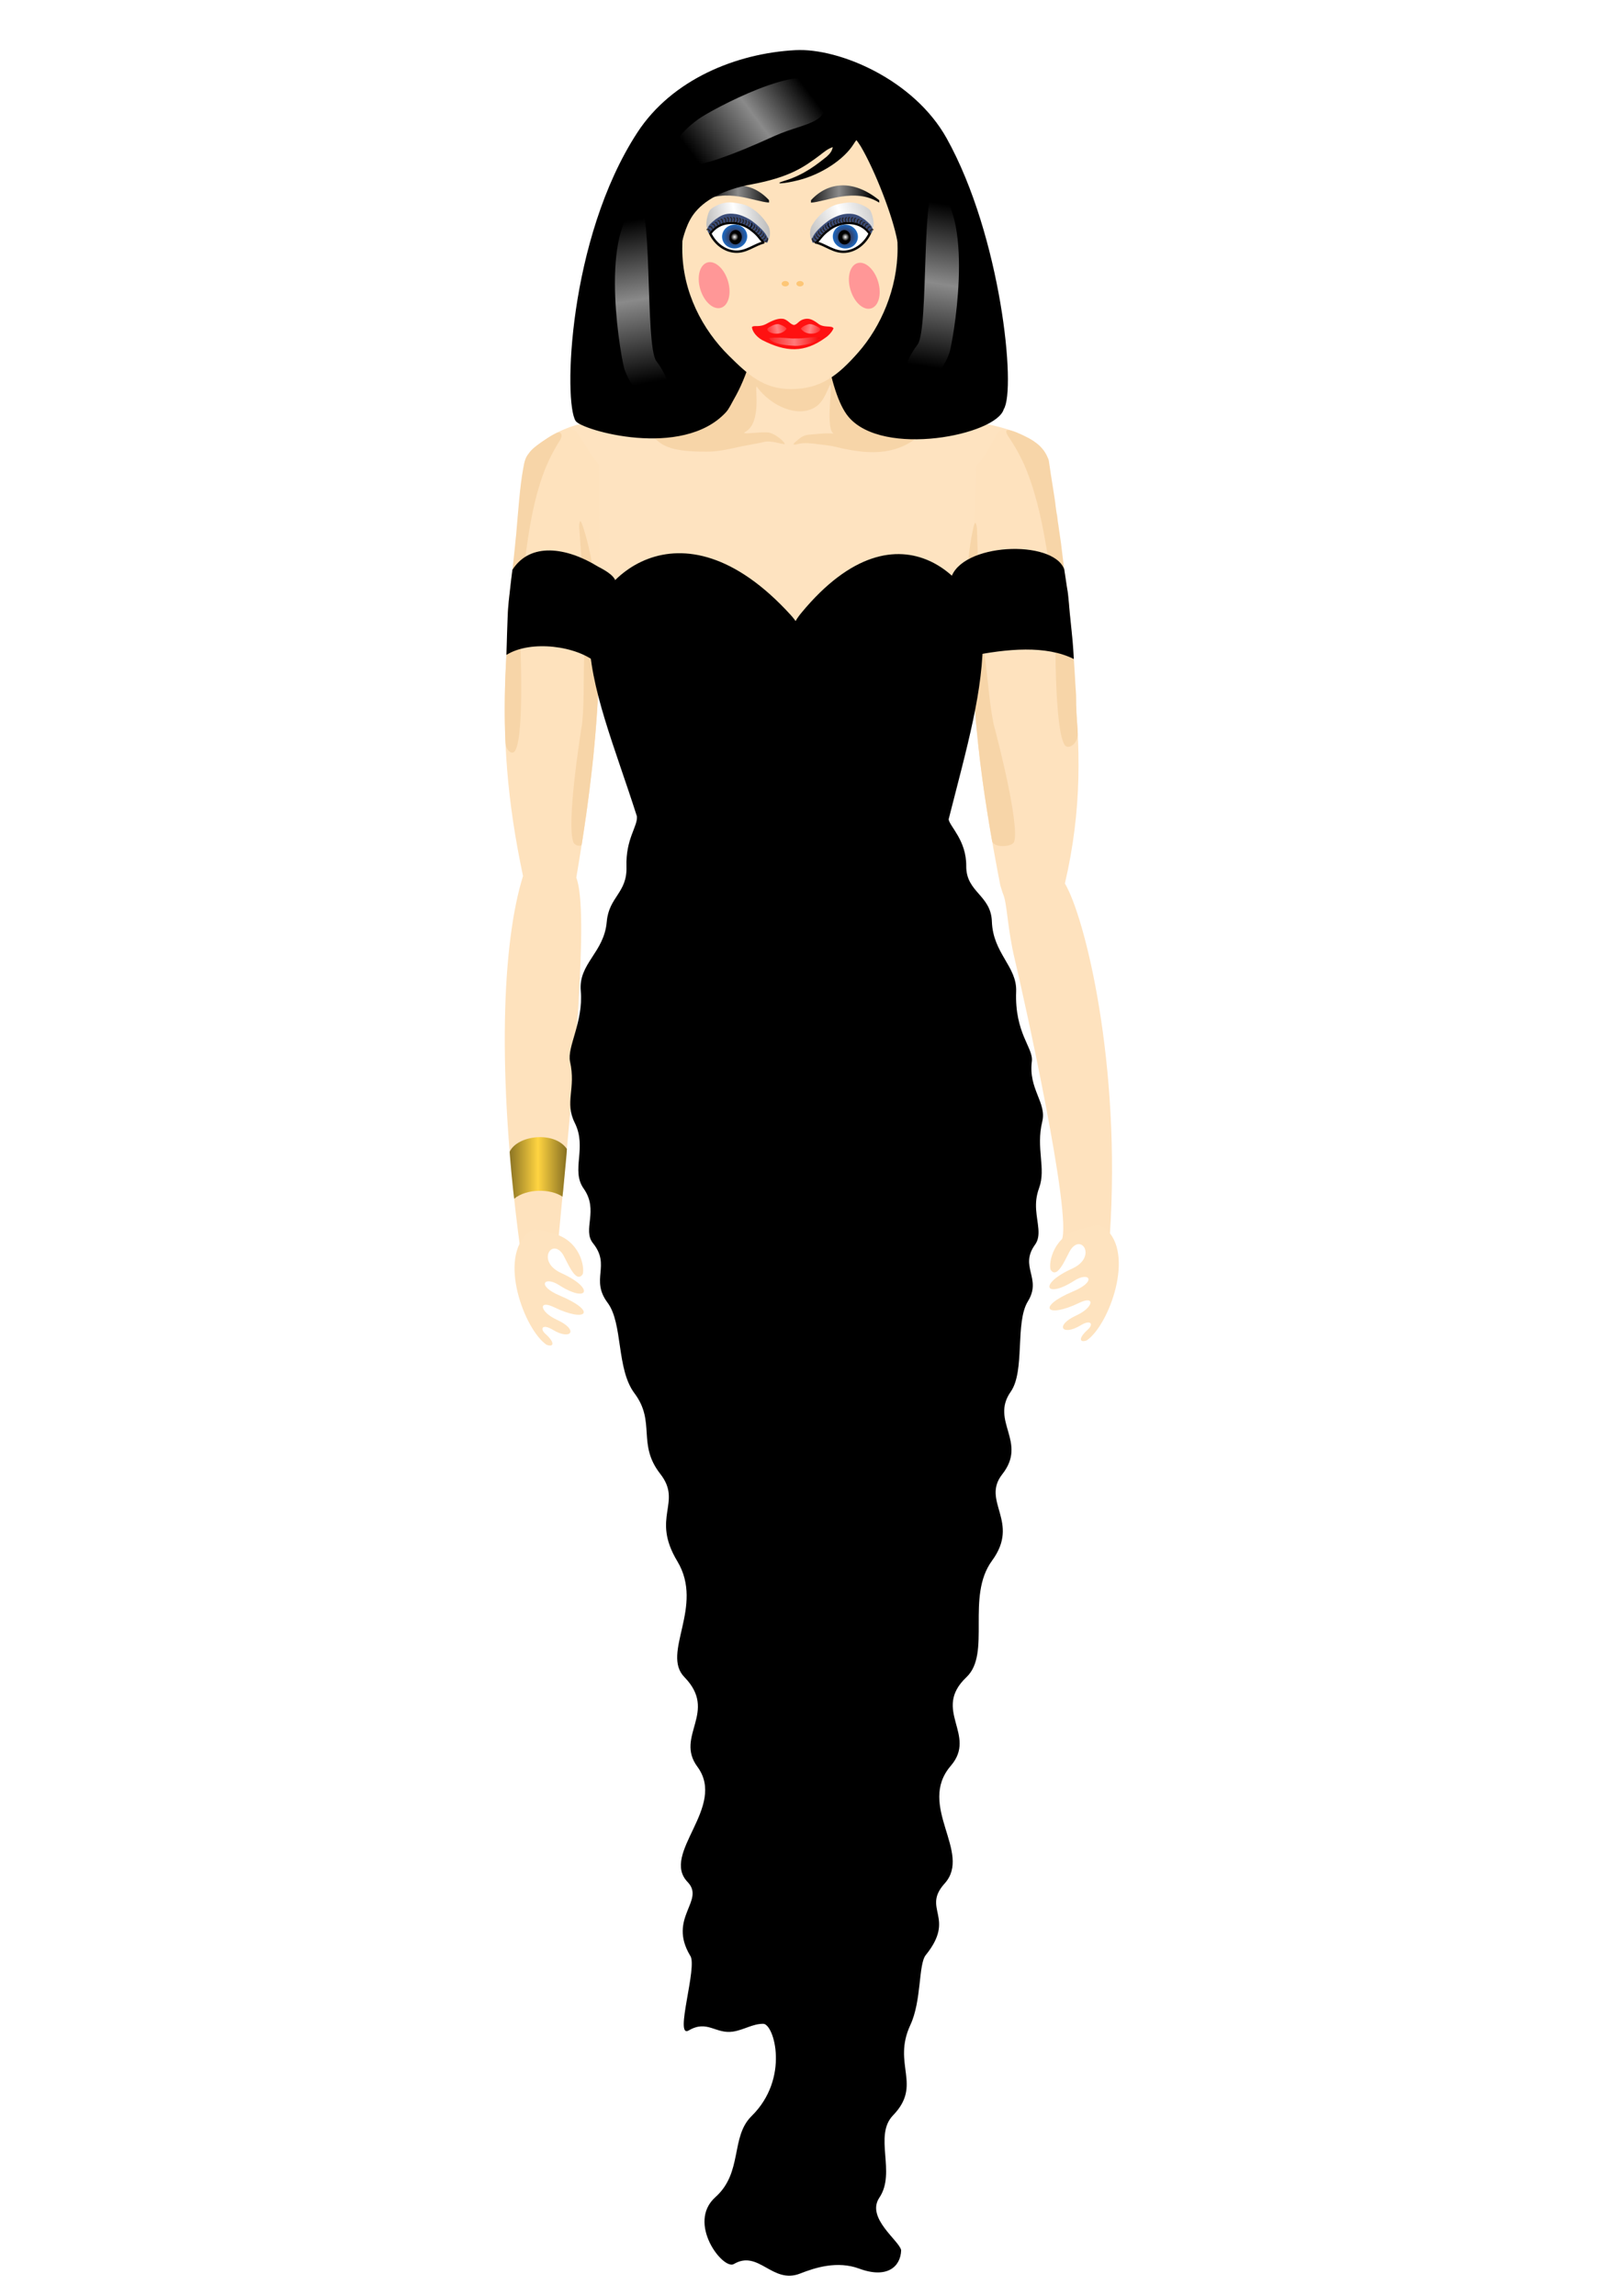 <?xml version="1.0" encoding="UTF-8"?>
<svg viewBox="0 0 744.09 1052.4" xmlns="http://www.w3.org/2000/svg" xmlns:xlink="http://www.w3.org/1999/xlink">
<defs>
<linearGradient id="c">
<stop offset="0"/>
<stop stop-color="#8a8a8a" offset=".487"/>
<stop offset="1"/>
</linearGradient>
<filter id="r" x="-.178" y="-.357" width="1.356" height="1.715">
<feGaussianBlur stdDeviation="0.62"/>
</filter>
<filter id="s" x="-.178" y="-.357" width="1.356" height="1.715">
<feGaussianBlur stdDeviation="0.62"/>
</filter>
<filter id="q" x="-.106" y="-.621" width="1.212" height="2.241">
<feGaussianBlur stdDeviation="0.974"/>
</filter>
<filter id="e" x="-1.292" y="-.865" width="3.584" height="2.729">
<feGaussianBlur stdDeviation="7.356"/>
</filter>
<linearGradient id="p" x1="323.09" x2="351.22" y1="105.11" y2="105.11" gradientUnits="userSpaceOnUse">
<stop offset="0"/>
<stop stop-color="#8a8a8a" offset=".454"/>
<stop offset="1"/>
</linearGradient>
<linearGradient id="o" x1="304.5" x2="364.73" y1="115.99" y2="105.85" gradientUnits="userSpaceOnUse">
<stop stop-color="#6c6c6c" offset="0"/>
<stop stop-color="#fff" offset=".487"/>
<stop stop-color="#6c6c6c" offset="1"/>
</linearGradient>
<radialGradient id="b" cx="405.45" cy="398.43" r="27.02" gradientTransform="matrix(1.41 -.062 .091 1.624 -202.45 -223.48)" gradientUnits="userSpaceOnUse">
<stop stop-color="#431b1b" offset="0"/>
<stop stop-color="#0f86ff" offset=".939"/>
<stop stop-color="#471717" offset="1"/>
</radialGradient>
<radialGradient id="a" cx="376.5" cy="401.16" r="3.599" gradientTransform="matrix(1 0 0 1.143 0 -57.309)" gradientUnits="userSpaceOnUse">
<stop stop-color="#fff" offset="0"/>
<stop stop-color="#fff" stop-opacity="0" offset="1"/>
</radialGradient>
<linearGradient id="n" x1="365.81" x2="336.75" y1="199.9" y2="199.1" gradientTransform="matrix(.878 -.02 .017 .729 40.164 74.886)" gradientUnits="userSpaceOnUse">
<stop stop-color="#eb0000" offset="0"/>
<stop stop-color="#ffeded" offset=".434"/>
<stop stop-color="#eb0000" offset="1"/>
</linearGradient>
<linearGradient id="d" x1="343.36" x2="351.75" y1="208.65" y2="207.03" gradientTransform="matrix(1 -.022 .022 1 -4.565 6.396)" gradientUnits="userSpaceOnUse">
<stop stop-color="#ff5858" offset="0"/>
<stop stop-color="#fff" offset=".492"/>
<stop stop-color="#ff5858" offset="1"/>
</linearGradient>
<linearGradient id="m" x1="318.5" x2="364.88" y1="92.977" y2="58.183" gradientTransform="translate(-2.233 -4.466)" gradientUnits="userSpaceOnUse">
<stop offset="0"/>
<stop stop-color="#8a8a8a" offset=".555"/>
<stop offset="1"/>
</linearGradient>
<linearGradient id="l" x1="365.82" x2="395.28" y1="105.15" y2="105.15" gradientUnits="userSpaceOnUse">
<stop offset="0"/>
<stop stop-color="#8a8a8a" offset=".502"/>
<stop offset="1"/>
</linearGradient>
<linearGradient id="k" x1="-64.513" x2="676.05" y1="433.24" y2="704.06" gradientTransform="matrix(-.1 0 0 .1 413.76 56.16)" gradientUnits="userSpaceOnUse">
<stop stop-color="#6c6c6c" offset="0"/>
<stop stop-color="#fff" offset=".528"/>
<stop stop-color="#6c6c6c" offset="1"/>
</linearGradient>
<linearGradient id="j" x1="332.81" x2="369.73" y1="233.85" y2="273.41" gradientTransform="matrix(-.689 .738 -.738 -.689 676.14 452.34)" gradientUnits="userSpaceOnUse">
<stop offset="0"/>
<stop stop-color="#ffd441" offset=".496"/>
<stop offset="1"/>
</linearGradient>
<linearGradient id="i" x1="310.52" x2="356.08" y1="831.66" y2="831.42" gradientTransform="matrix(1.048 -.095 .095 1.048 -78.072 -.378)" gradientUnits="userSpaceOnUse">
<stop stop-color="#fee2bd" offset="0"/>
<stop stop-color="#ffedd2" offset=".58"/>
<stop stop-color="#fee2bd" offset="1"/>
</linearGradient>
<linearGradient id="h" x1="333.45" x2="389.58" y1="826.67" y2="841.09" gradientTransform="matrix(1.04 -.164 .158 .999 -111.06 45.908)" gradientUnits="userSpaceOnUse">
<stop stop-color="#fee2bd" offset="0"/>
<stop stop-color="#ffedd2" offset=".486"/>
<stop stop-color="#fee2bd" offset="1"/>
</linearGradient>
<linearGradient id="g" x1="283.56" x2="295.35" y1="117.23" y2="188.7" gradientTransform="translate(-2.265 .755)" gradientUnits="userSpaceOnUse" xlink:href="#c"/>
<linearGradient id="f" x1="283.56" x2="295.35" y1="117.23" y2="188.7" gradientTransform="matrix(-1 0 0 1 717.4 -6.582)" gradientUnits="userSpaceOnUse" xlink:href="#c"/>
</defs>
<g transform="matrix(1.034 0 0 1.034 -8.935 -19.798)">
<path d="m461.3 487.95c-9.66-60.51-42.76-61.19-35.25-128.72 16.06-59.72 48.51-115.88 35.96-145.83-0.95-1.91-5.34-3.89-12.85-5.61-2.85-0.66-6.3-1.23-9.77-1.78-14.45-2.27-33.37-3.33-49.34-1.53-20.4 2.31-5.49-24.31-12.25-26.43-10.33-3.25-45.43-4.32-43.85 1.77 1.24 4.79 1.94 25.52-10.71 24.53-36.7-2.88-66.52 2.21-68.81 8.81-11.22 31.49 8.56 57.96 31.85 142.61 24.11 61.9-15.14 69.75-20.78 132.2 0 0 24.03-0.43 195.8-0.02z" fill="#fee3c0"/>
<path d="m334.49 178.22c0.17-0.16 0.61-0.46 1.11-0.73 0.2-0.11 0.39-0.22 0.6-0.29 0.8-0.27 1.64-0.47 1.88-0.52 0.7-0.16 1.39-0.33 2.15-0.46s1.64-0.33 3.54-0.49c2.23-0.19 3.78-0.13 6.47-0.26 1.01-0.06 2.14-0.04 3.15-0.04 0.93 0.01 1.77 0 2.52 0 0.88 0.01 1.52 0.07 2.26 0.09 0.42 0.01 1.01 0.11 1.4 0.12 0.43 0 0.96 0.09 1.64 0.11 1.13 0.05 1.83 0.09 3.12 0.2 2.79 0.25 7.08 0.59 10.95 1.15 1.24 0.18 2.46 0.35 3.52 0.61 0.7 0.16 1.36 0.3 1.93 0.47 0.39 0.12 0.76 0.23 1.07 0.34 1.07 0.4 1.07 0.75 1.15 0.96 0.06 0.15 0.23 0.43 0.37 1.07 0.29 1.38 0.17 3.57 0.13 4.25-0.14 1.99-0.41 5.88-0.55 7.97-0.17 2.67-0.23 4.93 0.19 6.64 0.07 0.26 0.16 0.5 0.24 0.74 0.07 0.19 0.13 0.34 0.22 0.52 0.16 0.32 0.3 0.58 0.44 0.82 0.25 0.42 0.52 0.83 0.84 1.17 0.19 0.21 0.43 0.44 0.77 0.7 0.28 0.22 0.62 0.46 1.1 0.7 0.78 0.39 1.41 0.53 1.99 0.49 1.01-0.06 1.61-0.08 2.77-0.21 0.49-0.05 0.83-0.08 1.23-0.13 0.72-0.07 1.48-0.11 2.1-0.16 0.59-0.05 1.09-0.16 1.81-0.19 0.56-0.03 1.13-0.02 1.52-0.05 1.25-0.06 2.63-0.15 3.76-0.19 1.3-0.04 2.25-0.01 3.7-0.03 0.17-0.01 0.91-0.01 1.68-0.01 0.7 0 1.44-0.01 1.9-0.01 0.97 0 1.97 0.03 2.99 0.06 0.41 0.01 0.87 0.02 1.29 0.03 0.95 0.02 1.86 0.06 2.71 0.09 0.53 0.03 1.06 0.05 1.52 0.07 0.42 0.02 0.78 0.05 1.13 0.06 0.52 0.02 1.02 0.06 1.5 0.09 2.53 0.16 1.04 1.6-0.39 3.94-2.82 4.6-10.6 11.59-23.82 11.69-8.95 0.07-17.17-2.61-19.45-2.87-4.87-0.57-10.52-1.66-13.57-0.88-3.69 0.95-3.18 0.31 0.05-2.3 2.28-1.84 4-1.66 7.5-1.99 6.12-0.57 7.81-0.13 7.65-0.21-3.5-1.78-0.75-19.64-1.26-21.51-0.43-1.6-2.11 6.32-6.22 9.33-7.96 5.81-20.44-0.14-26.47-8.43-1.55-2.14 2.62 15.43-5.15 19.81-2.7 1.53 5.6-0.01 9.66 0.27 3.65 0.24 8.44 4.91 7.66 5.25-2.82-0.38-5.29-1.47-8.47-1.14-3.57 0.9-8.16 1.48-14.98 3.03-3.56 0.82-7.35 1.41-11.03 1.41-14.63 0.04-19.42-2.05-23.43-6.36-0.94-1.74-0.13-9.44 1.04-9.46 0.78-0.02 2.05-0.02 2.65-0.03 0.44 0 0.83 0.02 1.21 0.01 0.37-0.01 0.8 0.02 1.14 0.02 0.63 0 1.26 0.03 1.81 0.02 0.36 0 0.69 0.01 1.02 0.01 0.75 0 1.39 0.02 2.36 0.04 0.77 0.02 1.59 0.07 2.42 0.1 0.6 0.01 1.2 0.03 1.77 0.07 0.47 0.03 0.93 0.04 1.37 0.06 3.4 0.13 4.56 0.25 7.73 0.49 0.78 0.06 1.35 0.06 1.91 0.01 0.63-0.06 1.21-0.2 2.08-0.48 1.24-0.39 2.57-1.46 3.23-2.13 0.5-0.5 0.9-1.14 1.12-1.47 0.11-0.16 0.23-0.33 0.32-0.51 0.19-0.33 0.36-0.63 0.5-0.91 0.48-1.01 1.05-2.58 1.41-4.07 0.22-0.92 0.71-3.03 0.83-5.59 0.05-1.05 0.12-2.05 0.08-2.94-0.02-0.71 0-1.31-0.03-1.66-0.02-0.28-0.03-0.54-0.06-0.81-0.09-0.81-0.14-1.61-0.21-2.26-0.06-0.59-0.45-1.51-0.38-2.21 0.06-0.55 0.47-0.98 0.59-1.09z" fill="#f7d5a8"/>
<path d="m242.08 224.1c1.52-5.11 5.02-7.73 8.38-9.99 15.84-10.63 12.42-2.65 23.75 11.11 0.31 77.08 3.23 104.86-10.05 183.01 5.76 14.51-0.9 87.25-8.13 162.37l-16.82 1.32c-10.42-77.79-7.86-134.86 1.33-164.43-14.32-67.42-6.98-108.9 1.54-183.39z" fill="#fee2bd"/>
<path d="m233.16 309.96c0.01-0.22 0.03-0.52 0.05-0.75 0.01-0.27 0.04-0.75 0.06-1.03 0.02-0.42 0.04-0.62 0.06-0.87 0.01-0.2 0.02-0.35 0.03-0.55 0.01-0.26 0.04-0.51 0.05-0.77 0.04-0.66 0.05-1.28 0.09-1.94 0.26-4.45 0.19-8.83 0.41-14.75 0.79-9.2 1.96-16.58 2.92-26.59 0.02-0.19 0.04-0.37 0.06-0.56 0.03-0.29 0.05-0.59 0.09-0.9 0.07-0.71 0.12-1.44 0.2-2.18 0.04-0.33 0.08-0.67 0.11-1 0.03-0.3 0.07-0.6 0.1-0.9 0.03-0.35 0.08-0.71 0.11-1.07 0.89-10.1 1.66-21.59 3.15-29.37 0.16-0.8 0.25-1.5 0.39-2.09 0.66-2.8 1.28-3.49 2.56-5.19 0.93-1.11 1.85-1.89 3.13-2.88 1.21-0.94 2.59-1.88 3.91-2.72 0.34-0.22 0.67-0.45 0.98-0.66 0.49-0.33 0.98-0.63 1.45-0.9 0.32-0.19 0.65-0.36 0.95-0.52 0.24-0.13 0.48-0.25 0.71-0.36 0.14-0.06 0.27-0.13 0.41-0.21 1.91-1.01 3.34 0.28 1.9 2.92-3.02 4.77-5.76 10.14-7.71 15.63-0.48 1.34-0.93 2.69-1.35 4.05-3.44 11.08-5.13 22.53-6.44 32.76-0.32 10.38-2.34 20.74-2.45 32.44 0.41 7.62 1.96 45.12-1.87 52.61-1.1 2.72-4.39 0.47-4.47-3.59-0.01-0.33-0.04-0.75-0.05-1.11-0.02-0.4-0.03-0.82-0.05-1.24-0.02-0.33-0.02-0.69-0.04-1.03-0.02-0.38-0.03-0.82-0.04-1.21-0.01-0.41-0.01-0.76-0.03-1.17-0.01-0.27-0.01-0.54-0.01-0.8-0.02-0.54-0.04-1.07-0.05-1.6 0-0.31-0.01-0.79-0.01-1.09 0.01-0.67-0.01-1.22-0.02-1.84 0-0.27-0.01-1.12-0.01-1.37 0.01-0.71 0-1.42 0-2.01 0.01-1.81 0-3.19 0.03-5.42 0.02-1.36 0.06-2.8 0.09-4.25 0.01-0.3 0.04-1.31 0.05-1.61 0.02-1.05 0.07-1.83 0.09-2.92 0.01-0.47 0.05-1.21 0.07-1.68 0.03-0.54 0.07-1.14 0.08-1.68 0-0.59 0.07-1.3 0.08-1.9 0.02-0.66 0.09-1.29 0.11-1.95 0.02-0.99 0.08-1.21 0.12-2.18z" fill="#f7d5a8"/>
<path d="m472.09 224.04c-1.21-4.61-3.97-7.4-6.97-9.52-0.35-0.25-0.71-0.51-1.08-0.73-16.42-10.08-10.73-1.34-22.51 12.03-2.89 77.02-4.56 107.66 10.67 185.97 0.66 1.88 0.75 2.57 1.25 3.78 1.82 4.4 1.8 14.98 5.16 29.01 4.26 17.78 25.48 113.83 20.81 124.31l21.27-1.46c5.23-76.84-11.09-141.91-19.88-156.63 15.37-66.07-2.7-112.02-8.72-186.76z" fill="#fee2be"/>
<path d="m484.48 307.4c-0.52-6.92-1.26-12.31-1.89-20.78-0.57-5.66-1.43-10.58-2.2-15.94-0.47-3.37-0.79-6.86-1.31-10.75-0.34-2.32-0.7-4.64-1.04-7.14-0.05-0.39-0.07-0.74-0.15-1.12-0.08-0.41-0.15-0.8-0.2-1.2-0.11-0.93-0.18-1.71-0.3-2.55-0.04-0.37-0.13-0.73-0.21-1.09l-0.15-0.87c-0.12-0.78-0.23-1.52-0.31-2.27-0.14-1.25-0.28-2.47-0.48-3.69-0.32-1.91-0.56-3.64-0.84-5.37-0.32-2.01-0.64-3.92-0.9-5.71-0.03-0.25-0.08-0.49-0.11-0.74-0.15-1.21-0.34-2.36-0.51-3.45-0.05-0.38-0.06-0.64-0.2-1.34-0.06-0.32-0.14-0.54-0.31-0.98-0.24-0.6-0.34-0.8-0.5-1.11-0.06-0.13-0.08-0.16-0.12-0.24-0.1-0.21-0.14-0.29-0.2-0.41-0.11-0.25-0.19-0.35-0.28-0.51-0.11-0.19-0.21-0.32-0.29-0.47-0.11-0.21-0.19-0.31-0.28-0.44-0.11-0.17-0.23-0.32-0.33-0.46-0.16-0.22-0.3-0.37-0.46-0.57-0.08-0.12-0.21-0.24-0.3-0.36-0.12-0.15-0.26-0.3-0.4-0.45-0.11-0.12-0.26-0.25-0.38-0.39-0.13-0.15-0.36-0.38-0.59-0.57-0.11-0.09-0.24-0.18-0.34-0.27-0.19-0.17-0.34-0.27-0.52-0.42-0.15-0.13-0.32-0.23-0.47-0.36-0.16-0.14-0.4-0.28-0.57-0.42-0.13-0.12-0.32-0.22-0.47-0.32-0.21-0.15-0.41-0.26-0.64-0.41-0.23-0.14-0.47-0.28-0.7-0.43-0.12-0.09-0.26-0.14-0.39-0.22s-0.27-0.15-0.41-0.23c-0.21-0.11-0.43-0.21-0.64-0.32-0.39-0.2-0.78-0.4-1.17-0.59-0.33-0.16-0.66-0.31-0.98-0.48-0.56-0.28-1.13-0.53-1.68-0.75-0.32-0.14-0.65-0.28-0.96-0.41-0.57-0.24-1.13-0.42-1.63-0.58-2.47-0.81-3.79-0.67-2.13 2.14 3.2 4.65 6.14 9.91 8.29 15.33 4.83 12.13 7.26 25.07 9.16 36.49 0.71 10.36 3.11 20.64 3.66 32.33-0.13 7.62-0.27 45.16 3.84 52.5 1.31 2.94 6.19 0.23 6.03-4.79-0.04-1.31-0.15-2.73-0.26-4.17-0.02-0.32-0.06-0.65-0.08-0.98s-0.04-0.62-0.06-0.95c-0.18-2.44-0.23-4.82-0.29-6.58-0.04-1.69 0.03-3.62-0.14-5.67-0.12-1.37-0.18-2.77-0.29-4.22-0.02-0.27-0.03-0.5-0.04-0.75-0.01-0.65-0.03-1.3-0.1-1.96-0.02-0.19-0.04-0.38-0.04-0.58-0.03-0.68-0.07-1.35-0.12-2.03-0.02-0.27-0.04-0.52-0.05-0.78-0.04-0.96-0.15-1.92-0.19-2.88-0.01-0.29-0.04-0.58-0.06-0.87-0.09-1.47-0.21-2.94-0.32-4.4z" fill="#f7d5a8"/>
<path transform="matrix(1.278 .029 -.034 1.507 -391.82 -387.11)" d="m671.62 377.04c-2.38 7.62-41.5 15.1-53.78 3.26-14.52-14.01-14.11-88.18-23.1-88.18-8.43 0 0.41 57.27-16.74 83.73-0.87 1.34-1.6 2.89-2.73 3.97-14.73 14.09-49.78 6.21-51.99 3.54-4.41-5.34-4.1-53.48 19.13-85.24 11.56-15.81 33.67-23.97 54.21-25.27 15.07-0.95 41.28 7.84 53.1 24.93 19.63 28.39 26.13 73.39 21.9 79.26z"/>
<path d="m406.62 129.27c0 17.93-7.48 34.78-17.43 46.1-9.03 10.27-16.62 16.26-29.9 16.26-12.04 0-18.88-6.27-27.57-14.89-11.45-11.36-20.57-28.02-20.57-47.47 0-34.2 20.22-61.55 48.14-61.55s47.33 27.35 47.33 61.55z" fill="#fee2bd"/>
<path d="m349.62 107.88c-7.49-8.158-18.7-9.418-30.26 0v1.06c10.92-6.86 23.72-0.32 30.26 0v-1.06z" fill="url(#p)"/>
<path d="m347.47 126.55c-1.43-1-1.62-1.58-2.8-2.92-0.43-0.49-0.97-1.01-1.52-1.51-0.23-0.2-0.48-0.38-0.71-0.57-0.21-0.17-0.45-0.33-0.64-0.49-1.54-1.3-3.6-2.26-5.61-2.72-1.6-0.41-3.06-0.48-4.42-0.36-3.55 0.31-6.3 2.05-8.22 4.68 2.09 4.26 6.08 7.66 10.93 8.03 4.93 0.38 8.44-2.98 12.99-4.14z" fill="#fff" stroke="#000" stroke-width="1.079"/>
<path d="m348.99 126.3c-0.39 0.18-0.92-0.78-1.19-0.92-0.29-0.16-0.61-0.44-1.06-1.01-0.85-1.09-1.69-2.05-2.53-2.96-0.49-0.52-1.14-0.97-1.62-1.42-0.69-0.64-1.51-1.08-2.22-1.53-0.17-0.11-0.25-0.21-0.42-0.31-0.06-0.03-0.13-0.08-0.18-0.12-6.5-4.35-12.57-2.5-17.04 3.55-1.99-2.53-0.08-8.35 0.73-9.37 1.11-1.17 5.34-3.9 10.38-3.24 4.51 0.59 6.46 1.14 9.96 3.84 1.59 1.23 4.06 3.76 5.68 6.79 1.06 2.58 0.49 5.39-0.49 6.7z" fill="url(#o)"/>
<path d="m348.73 126.78c-0.95-0.44-1.4-0.63-2.23-1.75-6.52-8.79-17.58-10.46-23.55-2.39-0.29-0.38-0.47-0.77-0.56-1.13-0.53-2.1 2.01-3.87 3.52-5.14 2.05-1.43 3.85-2.7 7.57-2.49 1.81 0.1 3.89 0.54 7.13 2.31 1.77 0.96 4.56 3.35 5.99 4.87 2.32 2.48 3.1 4.51 2.13 5.72z" fill="#3a4c78"/>
<path transform="matrix(-.205 -.018 -.02 .18 425.46 59.582)" d="m432.47 398.43a27.02 29.22 0 1 1-54.04 0 27.02 29.22 0 1 1 54.04 0z" fill="url(#b)"/>
<path transform="matrix(-.103 .001 -.001 .109 376.96 80.46)" d="m432.18 398.43a26.728 29.22 0 1 1-53.46 0 26.728 29.22 0 1 1 53.46 0z"/>
<path d="m337 123.57c-0.78-2.07-2.25-2.54-3.87-1.8l0.05 0.28c1.76-0.64 2.94-0.11 3.57 1.71l0.25-0.19z" opacity=".846"/>
<path d="m331.97 125.21c0.77 2.06 2.25 2.54 3.87 1.8l-0.06-0.28c-1.76 0.64-2.93 0.11-3.57-1.72l-0.24 0.2z" opacity=".846"/>
<path transform="matrix(-.46 -.043 -.042 .416 524.39 -26.527)" d="m380.09 401.16a3.599 4.113 0 1 1-7.19 0 3.599 4.113 0 1 1 7.19 0z" fill="url(#a)"/>
<path d="m349.07 124.71-0.26 0.07c0.28 0.77-0.37 1.04-1.05 1.51 0.07 0.07 0.14 0.13 0.21 0.18 0.84-0.48 1.45-0.93 1.1-1.76z" fill="#241f1c" stroke="#241f1c" stroke-width=".16"/>
<path d="m348.02 123.77-0.26 0.07c0.29 0.78-0.31 0.95-0.98 1.48 0.03 0.05 0.11 0.14 0.18 0.22 0.83-0.52 1.42-0.93 1.06-1.77z" fill="#241f1c" stroke="#241f1c" stroke-width=".16"/>
<path d="m347.21 122.71-0.26 0.07c0.27 0.78-0.31 1-1.01 1.46l0.18 0.22c0.84-0.47 1.43-0.9 1.09-1.75z" fill="#241f1c" stroke="#241f1c" stroke-width=".16"/>
<path d="m346.26 121.65-0.25 0.08c0.33 0.76-0.24 1.03-0.91 1.53l0.19 0.21c0.8-0.53 1.37-1.01 0.97-1.82z" fill="#241f1c" stroke="#241f1c" stroke-width=".16"/>
<path d="m345.22 120.59-0.26 0.1c0.37 0.74-0.19 1.04-0.83 1.57l0.2 0.2c0.78-0.57 1.33-1.07 0.89-1.87z" fill="#241f1c" stroke="#241f1c" stroke-width=".16"/>
<path d="m344.19 119.74-0.25 0.11c0.41 0.72-0.13 1.04-0.73 1.61l0.21 0.19c0.74-0.61 1.25-1.14 0.77-1.91z" fill="#241f1c" stroke="#241f1c" stroke-width=".16"/>
<path d="m343.13 118.85-0.25 0.13c0.43 0.7-0.1 1.05-0.69 1.66l0.22 0.17c0.73-0.65 1.22-1.21 0.72-1.96z" fill="#241f1c" stroke="#241f1c" stroke-width=".16"/>
<path d="m341.97 118.06-0.24 0.15c0.49 0.65 0 1.05-0.53 1.7l0.23 0.16c0.66-0.71 1.1-1.32 0.54-2.01z" stroke="#000" stroke-width=".16"/>
<path d="m340.66 117.3-0.22 0.18c0.53 0.6 0.07 1.04-0.42 1.75l0.25 0.13c0.61-0.78 1.01-1.43 0.39-2.06z" fill="#241f1c" stroke="#241f1c" stroke-width=".16"/>
<path d="m339.33 116.67-0.21 0.19c0.57 0.55 0.14 1.04-0.3 1.78l0.25 0.11c0.56-0.82 0.91-1.5 0.26-2.08z" fill="#241f1c" stroke="#241f1c" stroke-width=".16"/>
<path d="m338.04 116.25-0.2 0.2c0.6 0.52 0.2 1.03-0.19 1.79l0.25 0.1c0.51-0.86 0.83-1.55 0.14-2.09z" fill="#241f1c" stroke="#241f1c" stroke-width=".16"/>
<path d="m336.67 115.86-0.18 0.22c0.64 0.47 0.27 1.01-0.06 1.8l0.26 0.08c0.45-0.9 0.71-1.61-0.02-2.1z" fill="#241f1c" stroke="#241f1c" stroke-width=".16"/>
<path d="m335.37 115.56-0.18 0.24c0.67 0.41 0.32 0.97 0.02 1.79l0.26 0.05c0.42-0.92 0.65-1.66-0.1-2.08z" fill="#241f1c" stroke="#241f1c" stroke-width=".16"/>
<path d="m333.93 115.45-0.15 0.24c0.7 0.35 0.41 0.95 0.18 1.79l0.27 0.03c0.32-0.96 0.48-1.72-0.3-2.06z" fill="#241f1c" stroke="#241f1c" stroke-width=".16"/>
<path d="m332.53 115.36-0.13 0.26c0.73 0.28 0.5 0.9 0.35 1.76h0.28c0.23-0.98 0.32-1.75-0.5-2.02z" fill="#241f1c" stroke="#241f1c" stroke-width=".16"/>
<path d="m331.12 115.44-0.11 0.28c0.75 0.19 0.55 0.87 0.46 1.74l0.27-0.03c0.17-1 0.21-1.81-0.62-1.99z" fill="#241f1c" stroke="#241f1c" stroke-width=".16"/>
<path d="m329.78 115.74-0.09 0.29c0.77 0.12 0.63 0.77 0.63 1.64l0.27-0.06c0.07-1.01 0.03-1.77-0.81-1.87z" fill="#241f1c" stroke="#241f1c" stroke-width=".16"/>
<path d="m328.3 116.2-0.06 0.29c0.77 0.05 0.71 0.72 0.78 1.59l0.26-0.08c-0.03-1.02-0.13-1.78-0.98-1.8z" fill="#241f1c" stroke="#241f1c" stroke-width=".16"/>
<path d="m326.91 116.82-0.03 0.29c0.78-0.07 0.79 0.59 0.96 1.43l0.25-0.12c-0.13-0.99-0.33-1.72-1.18-1.6z" fill="#241f1c" stroke="#241f1c" stroke-width=".16"/>
<path d="m325.68 117.62v0.29c0.77-0.14 0.83 0.52 1.07 1.34l0.24-0.14c-0.22-0.98-0.47-1.69-1.31-1.49z" fill="#241f1c" stroke="#241f1c" stroke-width=".16"/>
<path d="m324.39 118.44 0.03 0.29c0.75-0.22 0.88 0.44 1.2 1.23l0.22-0.17c-0.31-0.95-0.63-1.63-1.45-1.35z" fill="#241f1c" stroke="#241f1c" stroke-width=".16"/>
<path d="m323.12 119.6 0.07 0.29c0.72-0.35 0.93 0.25 1.36 0.97l0.21-0.19c-0.45-0.88-0.86-1.49-1.64-1.07z" fill="#241f1c" stroke="#241f1c" stroke-width=".16"/>
<path d="m321.96 120.83 0.09 0.28c0.69-0.42 0.95 0.17 1.44 0.84l0.19-0.22c-0.51-0.82-0.98-1.39-1.72-0.9z" fill="#241f1c" stroke="#241f1c" stroke-width=".16"/>
<g transform="matrix(1.089 0 0 1.089 -26.125 -65.613)" fill="#fdc676">
<path transform="matrix(0 -.642 .62 0 233.97 414.83)" d="m346.72 189.82a1.7 2.379 0 1 1-3.4 0 1.7 2.379 0 1 1 3.4 0z"/>
<path transform="matrix(0 -.642 .62 0 239.97 414.83)" d="m346.72 189.82a1.7 2.379 0 1 1-3.4 0 1.7 2.379 0 1 1 3.4 0z"/>
</g>
<path d="m342.03 164.16c1.04-1.12 3.26 0.49 7.02-1.78 2.84-1.49 4.96-2.22 7.03-1.86 2.05 0.59 2.91 2.4 4.62 2.71 1.62-0.35 1.95-1.79 4.09-2.5 2.36-0.72 3.97-0.03 6.35 1.68 2.69 2.38 6.3 0.76 7.07 2.31-0.55 1.42-2.13 3.17-3.48 4.07-9.44 6.9-17.62 6.53-28.27 1.04-2.1-1.21-4.2-3.43-4.43-5.67z" fill="#f11"/>
<path transform="matrix(1.028 0 0 1.028 -2.784 -48.721)" d="m342.79 211.93c0.39-0.36 4.16-0.47 7.21-0.15 1.87 0.19 3.5 0.26 3.98 0.2 0.57-0.01 2.29 0.07 4.26-0.2 2.95-0.4 6.3-0.53 6.6-0.07-1.33 1.54-4 2.59-7.13 3.1-1.65 0.27-2.41 0.42-3.61 0.36-5-0.25-9.68-0.84-11.31-3.24z" fill="url(#n)" filter="url(#q)" opacity=".69"/>
<path transform="matrix(1.028 0 0 1.028 -3.984 -47.599)" d="m343.77 206.2c1.94-1.07 2.6-1.44 4.01-1.53 0.55-0.02 3.24 0.95 3.8 2.02-3.05 4.24-10.39 1.15-7.81-0.49z" fill="url(#d)" filter="url(#s)" opacity=".69"/>
<path transform="matrix(-1.028 0 0 1.028 725.16 -47.613)" d="m343.77 206.2c1.94-1.07 2.6-1.44 4.01-1.53 0.55-0.02 3.24 0.95 3.8 2.02-3.05 4.24-10.39 1.15-7.81-0.49z" fill="url(#d)" filter="url(#r)" opacity=".69"/>
<path d="m309.71 119.97c0.41 3.14 1.23 4.23 1.27 6.19 0.03 1.57 1.08-6.36 5.07-11.88 4.61-6.37 13.31-11.07 25.68-13.37 17.21-3.205 23.39-7.729 30.3-12.86 2.12-1.627 3.68-2.984 5.85-3.672-0.31 1.676-1.2 2.887-2.65 4.174-4.15 3.308-9.94 8.089-18.84 10.782-5.35 1.616-0.18 1.346 6.41-0.336 10.11-2.583 20.05-9.13 24.34-16 1.13-1.793 1.21-1.655 1.26-1.703 0.02-0.022 1.42 1.938 1.86 2.685 6.25 10.567 14.34 31.13 16.31 42.32 0.37 2.15 2.18-25.91-1.54-42.427-1.69-7.494-3.56-12.302-8.95-18.418-9.4-10.676-28.28-14.399-36.18-14.406-20.92-0.02-56.71 19.303-50.19 68.921z"/>
<path d="m371.27 56.722c-5.87-10.851-46.98 10.846-53.07 15.307-18.36 13.466-14.71 25.863 9.31 17.471 7.8-2.724 13.77-5.205 24.78-10.17 14.34-6.464 28.51-5.001 18.98-22.608z" fill="url(#m)"/>
<path d="m368.22 107.92c7.48-8.16 18.7-9.419 30.26 0v1.06c-10.92-6.87-23.72-0.32-30.26 0v-1.06z" fill="url(#l)"/>
<path d="m370.37 126.59c1.43-1 1.62-1.59 2.8-2.92 0.43-0.49 0.96-1.01 1.52-1.51 0.22-0.2 0.48-0.38 0.7-0.57 0.21-0.17 0.46-0.33 0.65-0.49 1.54-1.3 3.59-2.26 5.61-2.73 1.59-0.4 3.05-0.47 4.41-0.35 3.56 0.31 6.31 2.04 8.23 4.67-2.09 4.27-6.08 7.67-10.93 8.04-4.93 0.38-8.45-2.99-12.99-4.14z" fill="#fff" stroke="#000" stroke-width="1.079"/>
<path d="m368.85 126.34c0.38 0.18 0.91-0.78 1.18-0.92 0.3-0.16 0.61-0.44 1.07-1.02 0.85-1.08 1.68-2.04 2.53-2.95 0.48-0.52 1.14-0.98 1.62-1.43 0.69-0.63 1.51-1.07 2.22-1.52 0.17-0.12 0.25-0.22 0.42-0.31 0.05-0.03 0.13-0.08 0.18-0.12 6.5-4.35 12.57-2.5 17.04 3.55 1.99-2.54 0.08-8.35-0.73-9.37-1.11-1.17-5.34-3.9-10.39-3.24-4.5 0.58-6.46 1.14-9.95 3.84-1.59 1.23-4.06 3.76-5.68 6.78-1.06 2.59-0.49 5.4 0.49 6.71z" fill="url(#k)"/>
<path d="m369.1 126.82c0.96-0.44 1.41-0.63 2.24-1.75 6.52-8.79 17.58-10.46 23.55-2.39 0.29-0.38 0.47-0.77 0.56-1.13 0.52-2.1-2.01-3.87-3.52-5.15-2.05-1.42-3.86-2.69-7.57-2.49-1.82 0.1-3.89 0.55-7.13 2.31-1.77 0.97-4.56 3.36-5.99 4.88-2.32 2.47-3.1 4.51-2.14 5.72z" fill="#3a4c78"/>
<path transform="matrix(.205 -.018 .02 .18 292.38 59.62)" d="m432.47 398.43a27.02 29.22 0 1 1-54.04 0 27.02 29.22 0 1 1 54.04 0z" fill="url(#b)"/>
<path transform="matrix(.103 .001 .001 .109 340.88 80.498)" d="m432.18 398.43a26.728 29.22 0 1 1-53.46 0 26.728 29.22 0 1 1 53.46 0z"/>
<path d="m380.84 123.6c0.77-2.06 2.25-2.53 3.87-1.8l-0.05 0.29c-1.77-0.64-2.94-0.11-3.58 1.71l-0.24-0.2z" opacity=".846"/>
<path d="m385.87 125.25c-0.77 2.06-2.25 2.53-3.87 1.8l0.05-0.29c1.76 0.64 2.94 0.11 3.58-1.71l0.24 0.2z" opacity=".846"/>
<path transform="matrix(.46 -.043 .042 .416 193.44 -26.488)" d="m380.09 401.16a3.599 4.113 0 1 1-7.19 0 3.599 4.113 0 1 1 7.19 0z" fill="url(#a)"/>
<path d="m368.77 124.74 0.26 0.08c-0.28 0.77 0.37 1.03 1.05 1.51-0.07 0.06-0.14 0.12-0.22 0.18-0.83-0.48-1.44-0.93-1.09-1.77z" fill="#241f1c" stroke="#241f1c" stroke-width=".16"/>
<path d="m369.82 123.81 0.26 0.07c-0.29 0.78 0.31 0.95 0.98 1.48-0.04 0.05-0.12 0.14-0.19 0.21-0.82-0.51-1.41-0.93-1.05-1.76z" fill="#241f1c" stroke="#241f1c" stroke-width=".16"/>
<path d="m370.62 122.75 0.27 0.07c-0.27 0.78 0.31 1 1.01 1.45l-0.18 0.23c-0.84-0.47-1.43-0.91-1.1-1.75z" fill="#241f1c" stroke="#241f1c" stroke-width=".16"/>
<path d="m371.57 121.69 0.26 0.08c-0.33 0.76 0.24 1.03 0.9 1.53l-0.18 0.21c-0.81-0.53-1.37-1.01-0.98-1.82z" fill="#241f1c" stroke="#241f1c" stroke-width=".16"/>
<path d="m372.62 120.63 0.25 0.1c-0.36 0.74 0.2 1.03 0.84 1.57l-0.2 0.19c-0.78-0.56-1.33-1.07-0.89-1.86z" fill="#241f1c" stroke="#241f1c" stroke-width=".16"/>
<path d="m373.65 119.78 0.25 0.11c-0.41 0.72 0.12 1.04 0.73 1.61l-0.21 0.19c-0.75-0.61-1.25-1.15-0.77-1.91z" fill="#241f1c" stroke="#241f1c" stroke-width=".16"/>
<path d="m374.71 118.89 0.25 0.13c-0.43 0.7 0.1 1.05 0.68 1.66l-0.22 0.17c-0.72-0.65-1.21-1.22-0.71-1.96z" fill="#241f1c" stroke="#241f1c" stroke-width=".16"/>
<path d="m375.87 118.1 0.23 0.15c-0.49 0.65 0.01 1.05 0.54 1.7l-0.23 0.16c-0.67-0.72-1.11-1.32-0.54-2.01z" stroke="#000" stroke-width=".16"/>
<path d="m377.17 117.34 0.23 0.17c-0.54 0.6-0.07 1.05 0.41 1.76l-0.24 0.13c-0.61-0.78-1.01-1.43-0.4-2.06z" fill="#241f1c" stroke="#241f1c" stroke-width=".16"/>
<path d="m378.51 116.71 0.21 0.19c-0.57 0.55-0.14 1.03 0.3 1.78l-0.25 0.11c-0.56-0.82-0.92-1.5-0.26-2.08z" fill="#241f1c" stroke="#241f1c" stroke-width=".16"/>
<path d="m379.8 116.29 0.2 0.2c-0.61 0.52-0.2 1.03 0.19 1.79l-0.26 0.1c-0.51-0.86-0.82-1.55-0.13-2.09z" fill="#241f1c" stroke="#241f1c" stroke-width=".16"/>
<path d="m381.17 115.9 0.18 0.22c-0.64 0.47-0.28 1.01 0.06 1.8l-0.27 0.07c-0.44-0.89-0.7-1.6 0.03-2.09z" fill="#241f1c" stroke="#241f1c" stroke-width=".16"/>
<path d="m382.47 115.6 0.18 0.23c-0.67 0.42-0.32 0.98-0.02 1.8l-0.27 0.05c-0.41-0.93-0.64-1.66 0.11-2.08z" fill="#241f1c" stroke="#241f1c" stroke-width=".16"/>
<path d="m383.91 115.48 0.15 0.25c-0.7 0.35-0.41 0.95-0.18 1.79l-0.28 0.03c-0.32-0.97-0.48-1.72 0.31-2.07z" fill="#241f1c" stroke="#241f1c" stroke-width=".16"/>
<path d="m385.3 115.4 0.13 0.26c-0.72 0.28-0.49 0.9-0.35 1.76h-0.27c-0.23-0.99-0.32-1.75 0.49-2.02z" fill="#241f1c" stroke="#241f1c" stroke-width=".16"/>
<path d="m386.72 115.48 0.11 0.28c-0.75 0.19-0.55 0.87-0.46 1.74l-0.27-0.03c-0.17-1-0.22-1.81 0.62-1.99z" fill="#241f1c" stroke="#241f1c" stroke-width=".16"/>
<path d="m388.06 115.78 0.09 0.28c-0.77 0.13-0.64 0.77-0.63 1.65l-0.27-0.06c-0.07-1.01-0.04-1.77 0.81-1.87z" fill="#241f1c" stroke="#241f1c" stroke-width=".16"/>
<path d="m389.54 116.24 0.06 0.29c-0.77 0.05-0.71 0.72-0.78 1.59l-0.26-0.09c0.02-1.01 0.13-1.77 0.98-1.79z" fill="#241f1c" stroke="#241f1c" stroke-width=".16"/>
<path d="m390.93 116.86 0.02 0.29c-0.77-0.07-0.78 0.59-0.95 1.43l-0.26-0.12c0.14-0.99 0.33-1.73 1.19-1.6z" fill="#241f1c" stroke="#241f1c" stroke-width=".16"/>
<path d="m392.16 117.65v0.3c-0.77-0.14-0.83 0.52-1.07 1.34l-0.24-0.14c0.22-0.98 0.47-1.69 1.31-1.5z" fill="#241f1c" stroke="#241f1c" stroke-width=".16"/>
<path d="m393.45 118.48-0.03 0.29c-0.75-0.22-0.88 0.43-1.2 1.23l-0.23-0.17c0.32-0.95 0.64-1.63 1.46-1.35z" fill="#241f1c" stroke="#241f1c" stroke-width=".16"/>
<path d="m394.71 119.64-0.07 0.29c-0.71-0.35-0.92 0.25-1.36 0.97l-0.2-0.2c0.45-0.87 0.86-1.48 1.63-1.06z" fill="#241f1c" stroke="#241f1c" stroke-width=".16"/>
<path d="m395.88 120.87-0.09 0.27c-0.69-0.41-0.96 0.18-1.44 0.85l-0.19-0.22c0.51-0.83 0.97-1.39 1.72-0.9z" fill="#241f1c" stroke="#241f1c" stroke-width=".16"/>
<path d="m331.12 142.85c1.96 5.43 0.93 11.06-2.29 12.55-3.22 1.5-7.43-1.69-9.39-7.12-1.96-5.44-0.93-11.06 2.29-12.56 3.23-1.5 7.43 1.7 9.39 7.13z" fill="#ff9797" fill-rule="evenodd" filter="url(#e)"/>
<path d="m236.62 550.56c-0.04 0.03-0.68-5.93-1.21-11.35-0.45-4.57-0.74-8.84-0.79-9.47 3.47-7.42 19.89-9.31 25.38-1.24-0.03 0.92-0.17 2.37-0.31 4.09-0.08 0.99-0.17 2.04-0.29 3.13-0.05 0.46-0.1 0.9-0.13 1.36-0.07 0.88-0.18 1.77-0.25 2.64-0.44 5.15-0.95 9.94-0.98 9.92-5.31-3.63-15.97-3.61-21.42 0.92z" fill="url(#j)"/>
<path d="m271.97 351.64c0.03-0.32 0.07-0.66 0.11-1 0.05-0.47 0.06-0.92 0.13-1.37 0.04-0.32 0.06-0.68 0.09-0.98 0.02-0.2 0.02-0.38 0.05-0.58 0.03-0.25 0.04-0.5 0.07-0.75 0.06-0.51 0.07-0.97 0.13-1.46 0.04-0.45 0.06-0.94 0.11-1.38 0.05-0.39 0.08-0.77 0.11-1.18 0.03-0.45 0.06-0.92 0.1-1.37 0.05-0.6 0.09-1.21 0.14-1.82 0.04-0.49 0.08-1 0.12-1.5 0.08-1.1 0.16-2.25 0.23-3.45 0.03-0.45 0.07-0.86 0.09-1.34 0.01-0.35 0.04-0.74 0.06-1.12 0.03-0.49 0.08-0.98 0.09-1.49 0.02-0.33 0.06-0.7 0.07-1.04 0.01-0.56 0.05-1.11 0.09-1.66 0.03-0.45 0.05-0.92 0.07-1.36 0.02-0.34 0.05-0.66 0.06-1 0.01-0.33 0.02-0.64 0.04-0.97l0.03-0.66c0-0.17 0.01-0.37 0.02-0.54 0.01-0.15 0.01-0.3 0.02-0.46 0.01-0.18 0.02-0.32 0.03-0.51 0.01-0.12 0.02-0.27 0.02-0.38 0.07-1.4 0.13-2.82 0.17-4.26 0.03-0.81 0.13-1.75 0.16-2.57 0.03-0.96-0.01-1.92 0.01-2.9 0.01-0.55-0.19-1.09-0.17-1.66 0.01-0.31 0.02-0.63 0.03-0.95 0.02-0.38 0.02-0.76 0.03-1.15 0-0.45 0.03-0.93 0.04-1.39 0.02-0.4 0.02-0.86 0.04-1.27 0.03-0.68 0.03-1.26 0.04-1.97 0.08-1.3 0.14-2.69 0.1-4.11 0-0.18 0.02-0.36 0.01-0.54-0.05-1.61-0.19-3.26-0.26-4.91-0.38-9.19-2.74-19.01-3.31-26.14-0.31-3.9-3.51-16.02-4.7-18.01-0.54-0.91-0.82 1.01-0.8 2.22 0.31 4.56 0.76 10.99 1.23 16.8 1.05 12.95 1 26.35 1.2 37.93-0.81 10.35 0.05 20.87-1.12 32.51-1.25 7.52-6.89 44.63-3.91 52.5 0.45 1.58 3.46 2.33 3.74 1.04 0.03-0.15 0.07-0.4 0.1-0.64 0.09-0.72 0.18-1.1 0.27-1.78 0.05-0.37 0.14-0.83 0.2-1.34 0.08-0.61 0.2-1.33 0.3-1.96 0.15-1.01 0.29-1.98 0.46-3.03 0.08-0.53 0.18-1.13 0.23-1.69 0.13-1.22 0.42-2.35 0.52-3.54 0.02-0.25 0.07-0.68 0.11-0.91 0.05-0.33 0.12-0.76 0.17-1.08 0.08-0.5 0.1-0.86 0.16-1.25 0.03-0.18 0.13-0.96 0.16-1.17 0.19-1.36 0.29-2.14 0.5-3.81 0.13-1.09 0.29-2.3 0.44-3.53 0.16-1.25 0.33-2.56 0.47-3.86 0.08-0.73 0.16-1.45 0.25-2.18 0.09-0.69 0.17-1.39 0.24-2.11 0.05-0.53 0.12-1.07 0.18-1.6 0.25-2.08 0.49-4.22 0.63-6.32z" fill="#f7d5a8"/>
<path d="m265.63 486.69 102.38-12.31c4.66 26.76-7.48 65.4-6.54 96.17 1.43 47.29 12.91 78.73 4.04 127.71 5.42 16.79-3.54 63.77-3.43 122.76 0.01 5.13-1.82 53.54-1.96 57.33-0.39 10.36-3.84 29.72-3.79 33.09l-20.92-0.38c-0.79-2.39-1.28-22.59-2.18-31.87-0.39-4.05-3.09-142.67-4.77-177.51-23-40.18-67.18-149.48-62.83-214.99z" fill="url(#i)"/>
<path d="m454.51 462.52-104.74 12.08c2.72 31.5 19.7 54.85 24.28 87.39 6.85 48.68 2.25 134.39 12.76 161.25-4.36 22.95-12.65 98.48-13.06 146.38-0.05 5.96 1.99 77 1.7 83.26-0.17 3.61 23.68 4.23 23.13-1.15-0.67-6.59 6.99-71.46 8.01-87.55 2.69-42.56 18.1-110.07 11.99-142.64 6.8-30.73 36.36-91.1 47.13-150.02 7.26-39.72-2.37-79.59-11.2-109z" fill="url(#h)"/>
<path d="m442.59 351.31c-0.15-1.09-0.13-1.21-0.23-2.07-0.02-0.25-0.11-1.18-0.14-1.48-0.01-0.09-0.11-1.03-0.14-1.3s-0.08-0.97-0.13-1.35c-0.09-0.65-0.04-0.68-0.18-1.82-0.01-0.13-0.11-1.31-0.14-1.53-0.04-0.29-0.07-0.63-0.11-1-0.09-0.69-0.16-1.49-0.2-2.49-0.01-0.26-0.06-0.55-0.09-0.84-0.06-0.68-0.11-1.42-0.17-2.25-0.37-5.62-1.07-14.57-2.2-28.78-0.02-0.22-0.08-1.08-0.16-1.85-0.05-0.62-0.08-1.2-0.09-1.33-0.04-0.66-0.06-0.9-0.09-1.37-0.04-0.54-0.06-1.08-0.12-1.64-0.09-0.87-0.06-1.48-0.13-2.25-0.06-0.54-0.06-0.71-0.09-1.06-0.04-0.38-0.03-0.72-0.06-1.09-0.03-0.43-0.06-0.87-0.08-1.3-0.04-0.7-0.1-1.4-0.14-2.1-0.04-0.75-0.1-1.52-0.14-2.27-0.02-0.45-0.04-0.9-0.07-1.35-0.14-1.72-0.22-3.44-0.27-5.13-0.16-5.14 0.59-10.02 0.51-14.07-0.08-3.91 1.89-16.29 2.87-18.38 0.45-0.97 0.92 0.92 1.02 2.13 0.15 4.56 0.34 11 0.45 16.83 0.26 12.99 1.64 26.32 2.6 37.86 1.85 10.22 2.03 20.78 4.36 32.24 2 7.36 11.32 43.72 9.14 51.85-0.44 2.52-9.35 3.23-9.87-0.34-0.04-0.29-0.13-0.71-0.19-1.09-0.08-0.46-0.18-1.03-0.28-1.61-0.09-0.47-0.18-1-0.28-1.53-0.2-1.17-0.42-2.57-0.62-3.76-0.11-0.67-0.19-1.3-0.3-1.91-0.07-0.43-0.15-0.87-0.23-1.34-0.06-0.35-0.14-0.9-0.19-1.26-0.08-0.47-0.16-0.98-0.23-1.45-0.1-0.63-0.15-0.97-0.23-1.5-0.11-0.66-0.14-0.87-0.32-2.03-0.21-1.42-0.27-1.88-0.45-3-0.17-1.05-0.25-1.72-0.34-2.31-0.11-0.78-0.19-1.6-0.33-2.46-0.09-0.53-0.15-1.15-0.25-1.71-0.08-0.52-0.12-1.08-0.21-1.61-0.03-0.21-0.09-0.68-0.12-0.89-0.02-0.16-0.18-1.41-0.22-1.71-0.07-0.45-0.16-1.35-0.19-1.53-0.05-0.43-0.13-0.89-0.19-1.33-0.07-0.53-0.23-2.1-0.28-2.46-0.12-0.77-0.2-1.53-0.26-2.3-0.02-0.2-0.18-1.49-0.2-1.68z" fill="#f7d5a8"/>
<path d="m488.03 563.89c-12.41 2.93-14.53 15.07-13.56 18.15 3.25 4.87 7.3-6.86 9.15-9.28 4.97-6.49 11.18 3.9 0.36 8.8-15.2 6.88-11.76 13.51 0.96 5.35 6.58-4.22 10.24 0.2-0.35 4.66-16.77 7.06-11.89 12.15 2.65 5.11 7.08-3.44 6.36 2.06-1.29 5.57-10 4.59-6.26 9.32 1.79 4.45 4.63-2.8 5.84-0.51 3.29 1.79-4.7 4.24-3.46 6.01-0.53 4.85 9.86-6.71 21.65-38.59 8.06-49.75-3.06-2.51-6.11-0.71-10.53 0.3z" fill="#fee3bf"/>
<path d="m253.46 565.84c12.41 2.93 14.52 15.07 13.56 18.15-3.26 4.87-7.31-6.86-9.15-9.28-4.97-6.49-11.18 3.9-0.36 8.8 15.2 6.88 11.76 13.51-0.96 5.35-6.58-4.22-10.25 0.2 0.35 4.66 16.77 7.06 11.88 12.15-2.65 5.11-7.09-3.43-6.36 2.06 1.29 5.57 10 4.59 6.26 9.32-1.79 4.45-4.63-2.8-5.84-0.51-3.29 1.79 4.7 4.24 3.46 6.01 0.52 4.85-9.86-6.71-21.64-38.59-8.05-49.75 3.05-2.51 6.11-0.71 10.53 0.3z" fill="#fee3bf"/>
<path d="m290.71 109.96c7.74-6.74 3.67 62.29 8.95 69.26 14.97 19.79-6.19 25.55-14.09 3.77-1.32-3.65-11.47-58.58 5.14-73.03z" fill="url(#g)"/>
<g transform="translate(494.64 161.28)">
<path d="m-86.441 855.38c-0.829-4.25-15.709-14.29-9.642-23.3 7.512-11.16-2.654-27.46 6.047-36.46 13.17-13.62-0.498-22.48 7.681-40.06 5.051-10.85 3.517-26.88 6.828-30.99 13.545-16.79-1.888-20.38 8.373-31.74 12.361-13.69-12.481-34.47 2.721-52.16 11.887-13.82-8.519-24.67 6.95-39.3 11.095-10.49-0.372-35.65 11.346-51.65 12.656-17.28-4.944-26.27 4.531-38.3 11.339-14.39-5.461-23.44 3.752-36.59 6.467-9.24 1.806-30.65 7.623-40.09 6.309-10.24-3.961-15.26 3.168-25.12 2.899-4.01 0.886-9.35 0.471-15.49-0.205-3.04 0.028-6.08 1.326-9.63 3.158-8.62-1.503-17.59 1.387-29.4 2.077-8.48-6.198-14.39-4.612-26.72 0.773-6.01-7.676-12.38-6.957-31 0.427-11.03-10.273-16.83-10.762-31-0.407-11.8-11.477-12.92-11.37-24.58 0.105-11.44-7.415-17.62-7.802-20.73 8.169-32.21 15.57-57.29 15.179-81.94-0.322-20.36-36.055-63.51-80.627-9.4-11.07 13.43 6.94 13.42-4.55 0.8-49.84-54.743-89.39-14.38-89.39 8.45-0.01 23.44 11.46 50.29 21.16 80.75 0.46 4.49-5.02 9.9-4.62 22.37 0.37 11.64-7.79 13.28-8.74 24.37-1.19 13.83-12.61 18.43-11.52 30.72 1.22 13.66-6.19 24.86-4.76 31.29 2.7 12.16-2.53 17.89 2.1 27.17 5.55 11.11-1.84 20.93 3.93 29.11 6.87 9.72-0.7 18.2 4.15 24.24 8.03 10.01-1.35 15.91 6.47 26.38 6.88 9.22 3.8 29.33 11.91 40.13 9.6 12.8 1.06 22.46 11.45 35.75 9.98 12.77-4.27 19.1 7.55 38.71 12.11 20.12-7.25 40.7 3.14 51.37 15.07 15.48-4.31 26.1 5.75 39.71 13.21 17.86-16.46 38.5-4.33 51.12 7.99 8.32-8.9 15.79 1.11 32.6 3.57 4.52-7.29 37.13-0.57 33.19 8.19-4.81 11.92 1.7 19.55 0.54 4.85-0.74 8.77-3.49 13.44-3.47 4.81 0.02 11.88 24.14-5.15 40.9-9.49 9.34-3.76 24.97-16.07 35.97-12.81 11.47 3.45 32.45 8.2 29.63 10.99-6.51 17.02 9.06 29.34 4.23 6.74-2.65 16.51-5.79 26.28-2.18 12.304 4.54 18.356-0.84 18.559-8.2z"/>
<path d="m-261.45 148.19c-0.02 0.02 0.5-18.31 0.74-20.55 0.11-1.11 0.17-2.2 0.28-3.27 0.39-3.7 0.8-7.01 1.08-9.58 0.23-2.01 0.5-3.87 0.55-4.32 7.93-12.389 24.03-10.01 37.98-1.41 3.3 1.72 8.43 4.51 7.88 7.88-0.29 1.75-8.35 35.03-8.41 34.97-8.59-7.72-29.33-10.49-40.1-3.72z"/>
<path d="m-56.483 148.88c-0.026 0.01-0.221-22.56-0.131-25.48 0.055-1.74-7.903-8.4-7.852-8.84 4.249-16.113 45.456-17.747 50.343-4.3 0.014 0.03 0.113 0.79 0.179 1.19 0.223 1.66 0.252 1.46 0.845 5.63 0.043 0.3 0.085 0.62 0.151 0.98 0.206 1.11 0.463 2.57 0.661 4.81 0.078 0.89 0.169 1.75 0.246 2.63 0.109 1.24 0.208 2.51 0.344 3.91 0.547 5.61 1.29 11.9 1.552 16.13 0.182 2.91 0.289 4.48 0.264 4.47-12.277-6.11-29.273-4.69-46.602-1.13z"/>
</g>
<path d="m424.43 102.62c-7.74-6.735-3.67 62.29-8.95 69.27-14.97 19.79 6.19 25.54 14.09 3.76 1.32-3.65 11.47-58.57-5.14-73.03z" fill="url(#f)"/>
<path d="m397.7 143.12c1.96 5.43 0.94 11.05-2.29 12.55-3.22 1.5-7.43-1.69-9.38-7.13-1.96-5.43-0.94-11.05 2.29-12.55 3.22-1.5 7.42 1.69 9.38 7.13z" fill="#ff9797" fill-rule="evenodd" filter="url(#e)"/>
</g>
</svg>

